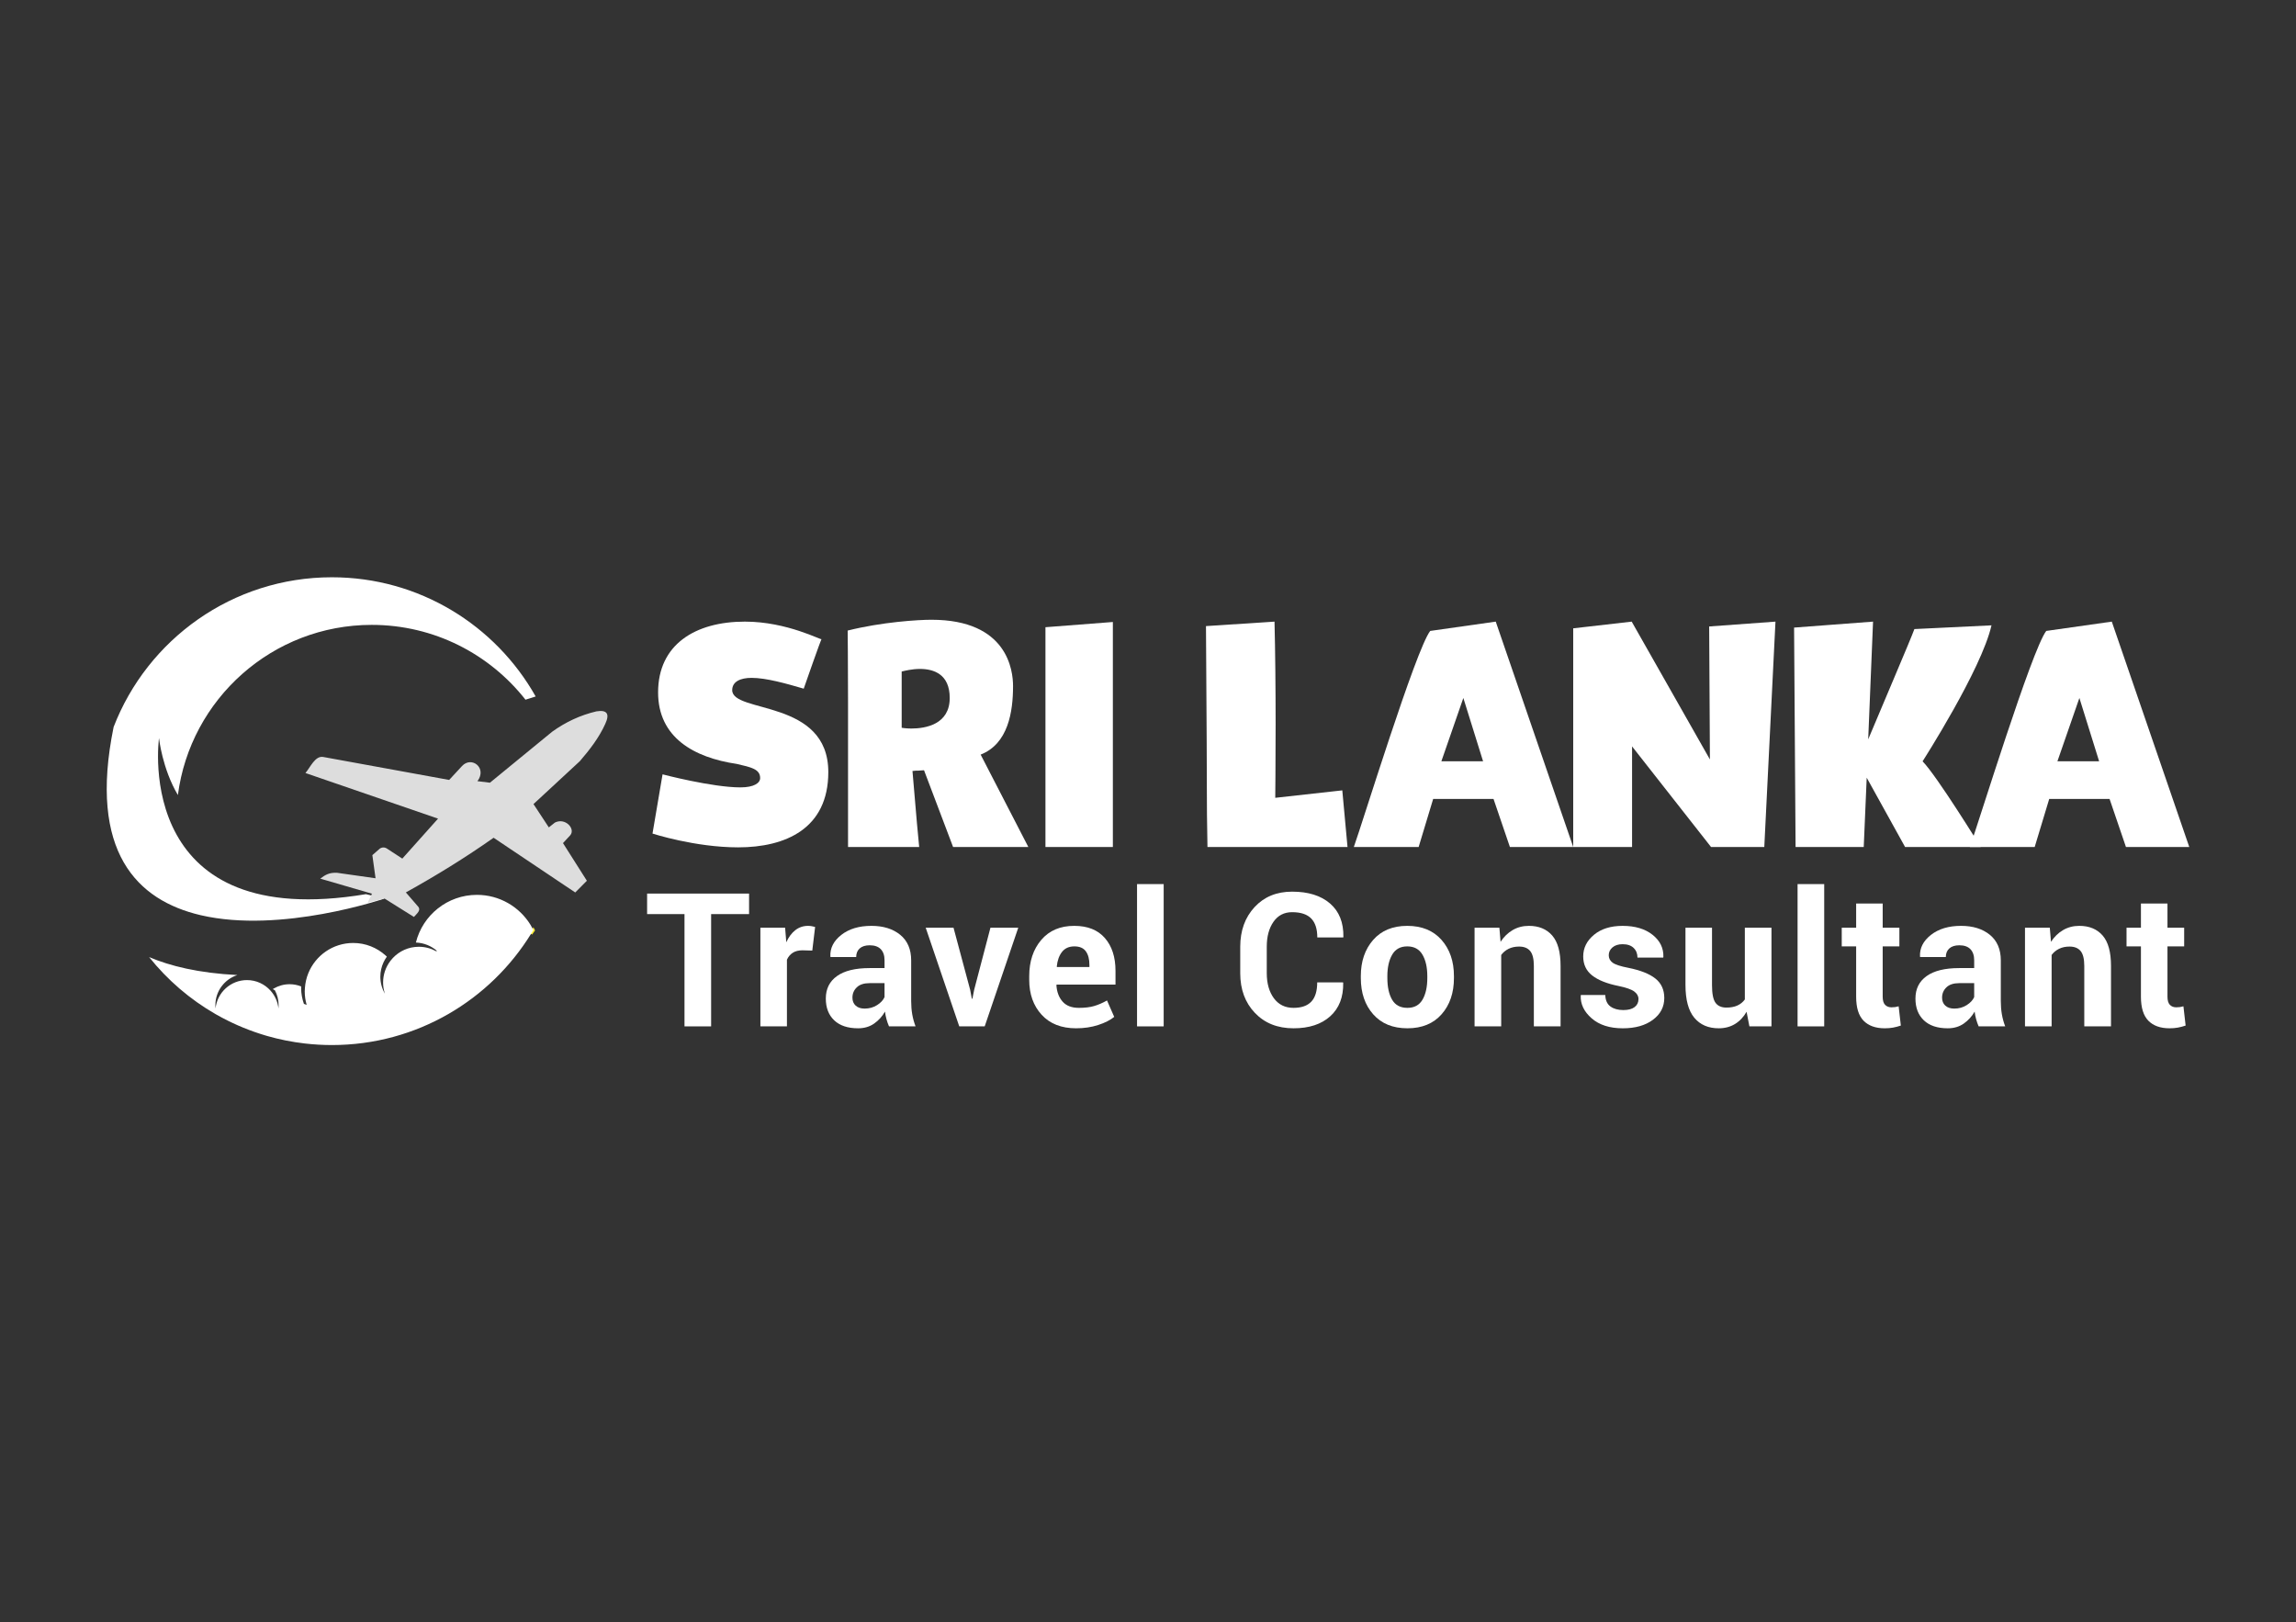 <?xml version="1.0" encoding="utf-8"?>
<!-- Generator: Adobe Illustrator 16.0.0, SVG Export Plug-In . SVG Version: 6.00 Build 0)  -->
<!DOCTYPE svg PUBLIC "-//W3C//DTD SVG 1.0//EN" "http://www.w3.org/TR/2001/REC-SVG-20010904/DTD/svg10.dtd">
<svg version="1.0" id="Layer_1" xmlns="http://www.w3.org/2000/svg" xmlns:xlink="http://www.w3.org/1999/xlink" x="0px" y="0px"
	 width="759.429px" height="536.571px" viewBox="0 0 759.429 536.571" enable-background="new 0 0 759.429 536.571"
	 xml:space="preserve">
<rect x="0" y="0" width="759.429" height="536.571" fill="#333333" stroke="none"/>
<g>
	<defs>
		<rect id="SVGID_1_" width="759.429" height="536.571"/>
	</defs>
	<clipPath id="SVGID_2_">
		<use xlink:href="#SVGID_1_"  overflow="visible"/>
	</clipPath>
	<path clip-path="url(#SVGID_2_)" fill="#FFFFFF" d="M219.15,256.107c0,0,16.386,4.312,25.749,4.312c4.559,0,6.529-1.479,6.529-3.08
		c0-2.957-2.957-3.573-7.761-4.682c-14.168-2.094-25.996-8.747-25.996-23.654c0-15.77,12.198-23.408,28.707-23.408
		c14.043,0,25.378,6.283,25.378,5.791c0-0.616-5.914,16.385-5.914,16.385c-5.913-1.725-12.442-3.573-17.248-3.573
		c-3.695,0-6.406,1.232-6.406,4.066c0,7.761,31.786,2.834,31.786,27.104c0,18.726-14.168,24.886-29.814,24.886
		c-14.291,0-28.336-4.558-28.336-4.558L219.15,256.107z"/>
	<path clip-path="url(#SVGID_2_)" fill="#FFFFFF" d="M340.129,280.131h-24.887l-9.61-25.379l-1.847,0.123
		c-0.493,0-1.233,0-1.972,0.123c1.356,16.263,1.849,21.437,2.218,25.133H280.5V232.33c0-12.566-0.123-23.778-0.123-23.778
		c11.335-2.833,23.285-3.573,27.719-3.573c25.256,0,26.982,16.879,26.982,21.93c0,8.501-1.602,19.096-10.719,22.669L340.129,280.131
		z M301.444,240.954c4.682,0,12.689-1.355,12.689-10.103c0-7.884-5.297-9.609-9.855-9.609c-2.588,0-5.052,0.616-6.037,0.862v18.603
		C298.241,240.707,299.596,240.954,301.444,240.954"/>
	<polygon clip-path="url(#SVGID_2_)" fill="#FFFFFF" points="368.093,205.719 368.093,280.131 345.794,280.131 345.794,207.444 	"/>
	<path clip-path="url(#SVGID_2_)" fill="#FFFFFF" d="M421.559,205.596c0.246,9.363,0.369,22.792,0.369,33.88
		c0,13.429-0.123,24.393-0.123,24.393l22.176-2.464l1.724,18.727h-46.321c-0.37-21.437,0-3.203-0.493-73.057L421.559,205.596z"/>
	<path clip-path="url(#SVGID_2_)" fill="#FFFFFF" d="M520.36,280.131h-20.943l-5.421-15.893h-19.958l-4.805,15.893h-21.437
		c2.957-8.254,20.451-65.172,25.256-71.456l21.682-3.08L520.36,280.131z M490.547,251.795l-6.529-20.944l-7.27,20.944H490.547z"/>
	<polygon clip-path="url(#SVGID_2_)" fill="#FFFFFF" points="520.36,207.813 539.702,205.596 565.574,251.18 565.328,207.198 
		587.257,205.596 583.562,280.131 565.944,280.131 539.826,246.868 539.826,280.131 520.36,280.131 	"/>
	<path clip-path="url(#SVGID_2_)" fill="#FFFFFF" d="M655.137,280.131h-25.01l-12.689-22.915l-0.986,22.915h-22.544l-0.493-72.564
		l26.118-1.972l-1.602,38.932c3.942-9.487,14.045-33.018,15.276-36.468l25.503-1.232c-3.327,14.661-22.792,44.968-22.792,44.968
		C640.723,256.723,655.137,280.131,655.137,280.131"/>
	<path clip-path="url(#SVGID_2_)" fill="#FFFFFF" d="M724.125,280.131h-20.943l-5.421-15.893h-19.958l-4.805,15.893h-21.437
		c2.956-8.254,20.451-65.172,25.256-71.456l21.682-3.08L724.125,280.131z M694.312,251.795l-6.529-20.944l-7.27,20.944H694.312z"/>
	<polygon clip-path="url(#SVGID_2_)" fill="#FFFFFF" points="247.763,302.329 235.213,302.329 235.213,339.463 226.406,339.463 
		226.406,302.329 214.037,302.329 214.037,295.542 247.763,295.542 	"/>
	<path clip-path="url(#SVGID_2_)" fill="#FFFFFF" d="M268.674,314.395l-3.228-0.09c-1.307,0-2.382,0.271-3.227,0.814
		c-0.845,0.543-1.488,1.308-1.931,2.292v22.052h-8.778v-32.64h8.175l0.392,4.826c0.764-1.709,1.754-3.041,2.971-3.997
		c1.217-0.955,2.62-1.433,4.209-1.433c0.441,0,0.849,0.035,1.222,0.105c0.371,0.07,0.749,0.156,1.131,0.257L268.674,314.395z"/>
	<path clip-path="url(#SVGID_2_)" fill="#FFFFFF" d="M294.051,339.463c-0.323-0.743-0.599-1.528-0.83-2.353
		c-0.232-0.824-0.397-1.669-0.497-2.534c-0.906,1.589-2.102,2.906-3.59,3.952c-1.49,1.045-3.258,1.568-5.31,1.568
		c-3.419,0-6.054-0.88-7.903-2.64c-1.851-1.76-2.776-4.158-2.776-7.194c0-3.198,1.232-5.677,3.696-7.437
		c2.463-1.76,6.058-2.641,10.784-2.641h4.947v-2.593c0-1.569-0.412-2.785-1.236-3.65c-0.825-0.864-2.052-1.298-3.681-1.298
		c-1.428,0-2.529,0.348-3.303,1.04c-0.774,0.695-1.162,1.646-1.162,2.852h-8.476l-0.061-0.181c-0.14-2.755,1.061-5.133,3.606-7.135
		c2.544-2,5.867-3.001,9.969-3.001c3.922,0,7.094,0.985,9.518,2.956c2.423,1.972,3.635,4.797,3.635,8.477v13.484
		c0,1.529,0.116,2.966,0.347,4.314c0.231,1.348,0.598,2.685,1.101,4.012H294.051z M285.996,333.582c1.528,0,2.896-0.382,4.103-1.146
		s2.031-1.649,2.473-2.655v-4.615h-4.947c-1.87,0-3.283,0.463-4.238,1.388c-0.955,0.925-1.433,2.062-1.433,3.409
		c0,1.106,0.356,1.986,1.07,2.64S284.729,333.582,285.996,333.582"/>
	<polygon clip-path="url(#SVGID_2_)" fill="#FFFFFF" points="320.875,327.306 321.448,330.323 321.629,330.323 322.232,327.306 
		327.603,306.824 336.803,306.824 325.701,339.463 317.285,339.463 306.184,306.824 315.385,306.824 	"/>
	<path clip-path="url(#SVGID_2_)" fill="#FFFFFF" d="M355.933,340.097c-4.867,0-8.668-1.493-11.402-4.479
		c-2.735-2.986-4.103-6.833-4.103-11.539v-1.207c0-4.887,1.328-8.889,3.982-12.006c2.655-3.117,6.304-4.665,10.95-4.646
		c4.385,0,7.748,1.343,10.091,4.027c2.343,2.685,3.514,6.3,3.514,10.845v4.555h-19.457l-0.09,0.182
		c0.14,2.232,0.819,4.042,2.036,5.43c1.217,1.388,3.021,2.081,5.415,2.081c1.97,0,3.644-0.2,5.022-0.604
		c1.378-0.401,2.801-1.015,4.269-1.84l2.384,5.431c-1.308,1.065-3.078,1.961-5.31,2.685S358.568,340.097,355.933,340.097
		 M355.36,313.007c-1.77,0-3.132,0.608-4.087,1.825c-0.956,1.217-1.534,2.831-1.734,4.842l0.059,0.151h10.74v-0.664
		c0-1.91-0.392-3.414-1.176-4.51C358.378,313.556,357.11,313.007,355.36,313.007"/>
	<rect x="376.09" y="292.404" clip-path="url(#SVGID_2_)" fill="#FFFFFF" width="8.81" height="47.06"/>
	<path clip-path="url(#SVGID_2_)" fill="#FFFFFF" d="M444.22,324.923l0.061,0.181c0.08,4.687-1.348,8.356-4.285,11.011
		c-2.936,2.655-6.987,3.982-12.156,3.982c-5.269,0-9.522-1.695-12.761-5.083c-3.237-3.389-4.856-7.768-4.856-13.138v-8.718
		c0-5.35,1.579-9.729,4.736-13.138c3.157-3.41,7.3-5.113,12.429-5.113c5.35,0,9.532,1.308,12.549,3.922
		c3.016,2.614,4.484,6.295,4.404,11.041l-0.06,0.181h-8.567c0-2.815-0.68-4.912-2.036-6.29c-1.358-1.377-3.454-2.067-6.29-2.067
		c-2.635,0-4.691,1.063-6.169,3.184C419.739,307,419,309.74,419,313.098v8.778c0,3.379,0.779,6.134,2.338,8.266
		s3.726,3.197,6.501,3.197c2.635,0,4.601-0.688,5.897-2.066c1.297-1.377,1.946-3.495,1.946-6.35H444.22z"/>
	<path clip-path="url(#SVGID_2_)" fill="#FFFFFF" d="M450.108,322.842c0-4.867,1.357-8.854,4.072-11.962
		c2.715-3.106,6.476-4.66,11.282-4.66c4.826,0,8.607,1.549,11.343,4.646c2.734,3.098,4.102,7.088,4.102,11.977v0.633
		c0,4.907-1.361,8.904-4.087,11.991c-2.726,3.088-6.492,4.631-11.297,4.631c-4.827,0-8.603-1.543-11.328-4.631
		c-2.725-3.087-4.087-7.084-4.087-11.991V322.842z M458.887,323.475c0,2.977,0.521,5.365,1.568,7.165
		c1.046,1.8,2.735,2.699,5.068,2.699c2.272,0,3.937-0.904,4.992-2.715c1.056-1.81,1.584-4.192,1.584-7.149v-0.633
		c0-2.896-0.533-5.26-1.599-7.09c-1.066-1.829-2.745-2.745-5.038-2.745c-2.272,0-3.937,0.92-4.992,2.761
		c-1.057,1.84-1.584,4.198-1.584,7.074V323.475z"/>
	<path clip-path="url(#SVGID_2_)" fill="#FFFFFF" d="M495.938,306.824l0.392,4.676c1.086-1.669,2.422-2.967,4.013-3.892
		c1.588-0.925,3.367-1.389,5.339-1.389c3.298,0,5.872,1.062,7.723,3.184c1.85,2.122,2.775,5.475,2.775,10.061v20h-8.839v-19.97
		c0-2.333-0.407-3.987-1.222-4.963c-0.814-0.975-2.036-1.463-3.665-1.463c-1.308,0-2.459,0.246-3.454,0.739
		c-0.996,0.493-1.815,1.172-2.459,2.036v23.62h-8.809v-32.64H495.938z"/>
	<path clip-path="url(#SVGID_2_)" fill="#FFFFFF" d="M541.947,330.414c0-0.965-0.468-1.795-1.403-2.488
		c-0.935-0.694-2.67-1.302-5.203-1.824c-3.821-0.766-6.723-1.922-8.704-3.471c-1.98-1.548-2.971-3.649-2.971-6.305
		c0-2.795,1.186-5.178,3.559-7.149c2.373-1.971,5.531-2.956,9.474-2.956c4.122,0,7.426,0.985,9.909,2.956
		c2.483,1.972,3.676,4.426,3.574,7.36l-0.06,0.182h-8.507c0-1.308-0.423-2.373-1.268-3.198c-0.844-0.824-2.062-1.236-3.649-1.236
		c-1.408,0-2.524,0.352-3.35,1.056c-0.824,0.704-1.236,1.568-1.236,2.596c0,1.005,0.428,1.824,1.282,2.458
		c0.854,0.633,2.59,1.201,5.203,1.704c4.002,0.804,6.984,1.985,8.945,3.545c1.961,1.558,2.941,3.705,2.941,6.439
		c0,2.937-1.258,5.34-3.771,7.21s-5.832,2.806-9.954,2.806c-4.345,0-7.778-1.102-10.303-3.304s-3.726-4.71-3.604-7.525l0.061-0.182
		h8.055c0.06,1.75,0.632,3.017,1.719,3.801c1.086,0.784,2.504,1.177,4.254,1.177c1.629,0,2.869-0.327,3.726-0.98
		C541.52,332.43,541.947,331.541,541.947,330.414"/>
	<path clip-path="url(#SVGID_2_)" fill="#FFFFFF" d="M577.7,334.637c-1.006,1.749-2.282,3.097-3.831,4.042s-3.35,1.418-5.399,1.418
		c-3.439,0-6.129-1.166-8.07-3.499c-1.94-2.333-2.91-5.953-2.91-10.86v-18.913h8.777v18.974c0,2.855,0.388,4.812,1.162,5.867
		c0.773,1.056,1.976,1.584,3.604,1.584c1.408,0,2.614-0.227,3.62-0.679c1.006-0.453,1.83-1.121,2.474-2.006v-23.74h8.809v32.639
		h-7.3L577.7,334.637z"/>
	<rect x="594.569" y="292.404" clip-path="url(#SVGID_2_)" fill="#FFFFFF" width="8.809" height="47.06"/>
	<path clip-path="url(#SVGID_2_)" fill="#FFFFFF" d="M622.721,298.83v7.994h5.521v6.184h-5.521v16.622
		c0,1.267,0.267,2.172,0.8,2.715c0.532,0.543,1.231,0.814,2.096,0.814c0.462,0,0.865-0.024,1.208-0.075
		c0.34-0.05,0.733-0.136,1.176-0.257l0.725,6.365c-0.886,0.302-1.745,0.528-2.58,0.679c-0.834,0.151-1.744,0.227-2.73,0.227
		c-3.036,0-5.375-0.834-7.013-2.504c-1.64-1.669-2.459-4.313-2.459-7.934v-16.652h-4.766v-6.184h4.766v-7.994H622.721z"/>
	<path clip-path="url(#SVGID_2_)" fill="#FFFFFF" d="M654.462,339.463c-0.323-0.743-0.599-1.528-0.83-2.353
		s-0.396-1.669-0.497-2.534c-0.905,1.589-2.102,2.906-3.59,3.952c-1.49,1.045-3.258,1.568-5.31,1.568
		c-3.419,0-6.055-0.88-7.903-2.64c-1.851-1.76-2.776-4.158-2.776-7.194c0-3.198,1.232-5.677,3.696-7.437
		c2.463-1.76,6.059-2.641,10.784-2.641h4.947v-2.593c0-1.569-0.412-2.785-1.236-3.65c-0.825-0.864-2.052-1.298-3.681-1.298
		c-1.429,0-2.529,0.348-3.304,1.04c-0.773,0.695-1.161,1.646-1.161,2.852h-8.477l-0.061-0.181c-0.141-2.755,1.061-5.133,3.605-7.135
		c2.544-2,5.867-3.001,9.969-3.001c3.923,0,7.095,0.985,9.519,2.956c2.423,1.972,3.635,4.797,3.635,8.477v13.484
		c0,1.529,0.116,2.966,0.347,4.314c0.231,1.348,0.599,2.685,1.102,4.012H654.462z M646.407,333.582c1.528,0,2.896-0.382,4.103-1.146
		s2.031-1.649,2.474-2.655v-4.615h-4.947c-1.87,0-3.283,0.463-4.238,1.388s-1.433,2.062-1.433,3.409c0,1.106,0.355,1.986,1.07,2.64
		C644.149,333.254,645.14,333.582,646.407,333.582"/>
	<path clip-path="url(#SVGID_2_)" fill="#FFFFFF" d="M677.998,306.824l0.392,4.676c1.086-1.669,2.422-2.967,4.013-3.892
		c1.588-0.925,3.367-1.389,5.339-1.389c3.298,0,5.872,1.062,7.723,3.184c1.85,2.122,2.775,5.475,2.775,10.061v20H689.4v-19.97
		c0-2.333-0.407-3.987-1.222-4.963c-0.814-0.975-2.036-1.463-3.665-1.463c-1.308,0-2.459,0.246-3.454,0.739
		c-0.996,0.493-1.815,1.172-2.459,2.036v23.62h-8.809v-32.64H677.998z"/>
	<path clip-path="url(#SVGID_2_)" fill="#FFFFFF" d="M716.918,298.83v7.994h5.521v6.184h-5.521v16.622
		c0,1.267,0.267,2.172,0.8,2.715c0.532,0.543,1.231,0.814,2.096,0.814c0.462,0,0.865-0.024,1.208-0.075
		c0.34-0.05,0.733-0.136,1.176-0.257l0.725,6.365c-0.886,0.302-1.745,0.528-2.58,0.679c-0.834,0.151-1.744,0.227-2.73,0.227
		c-3.036,0-5.375-0.834-7.013-2.504c-1.64-1.669-2.459-4.313-2.459-7.934v-16.652h-4.766v-6.184h4.766v-7.994H716.918z"/>
	<path clip-path="url(#SVGID_2_)" fill="#FFFFFF" d="M109.773,190.928c-32.906,0-61.008,20.548-72.188,49.51
		c-8.468,41.405,7.849,57.365,28.789,62.251c26.662,6.221,60.81-5.503,60.81-5.503l-6.157-1.448
		c-37.532,6.274-54.762-5.622-62.552-19.565c-8.301-14.859-5.882-32.043-5.882-32.043s1.069,10.102,6.246,18.821
		c4.122-31.749,31.248-56.278,64.121-56.278c20.644,0,39.011,9.683,50.849,24.744l3.37-1.067
		C163.914,206.824,138.708,190.928,109.773,190.928"/>
	<path clip-path="url(#SVGID_2_)" fill="none" stroke="#FFF035" stroke-width="0.871" stroke-miterlimit="10" d="M175.65,308.848
		c0.274-0.384,0.554-0.763,0.82-1.152c-0.019-0.037-0.039-0.074-0.058-0.111C176.162,308.008,175.908,308.429,175.65,308.848z"/>
	<path clip-path="url(#SVGID_2_)" fill="#FFFFFF" d="M175.466,305.871c-3.662-5.942-10.228-9.905-17.721-9.905
		c-9.752,0-17.933,6.712-20.185,15.767c2.676,0.105,5.109,1.134,6.993,2.784c-0.106,0.025-0.216,0.054-0.322,0.079
		c-1.69-0.933-3.631-1.464-5.697-1.464c-0.433,0-0.86,0.025-1.281,0.071c-3.275,0.354-6.141,2.048-8.057,4.519
		c-0.052,0.065-0.101,0.135-0.151,0.202c-0.007,0.002-0.014,0.003-0.02,0.004c0.003,0.004,0.005,0.009,0.007,0.013
		c-1.451,1.963-2.32,4.384-2.32,7.013c0,1.289,0.213,2.526,0.594,3.688c-0.952-1.657-1.504-3.572-1.504-5.62
		c0-1.669,0.371-3.249,1.021-4.676c0.306-0.672,0.676-1.31,1.102-1.903c0.011-0.015,0.023-0.03,0.034-0.045
		c-0.139-0.134-0.285-0.26-0.429-0.39c-2.84-2.557-6.586-4.126-10.708-4.126c-6.721,0-12.467,4.141-14.848,10.007
		c-0.626,1.541-1.01,3.203-1.126,4.939c-0.024,0.359-0.055,0.717-0.055,1.082c0,1.543,0.231,3.031,0.638,4.443
		c-0.303-0.107-0.608-0.207-0.909-0.319c-0.587-1.666-0.922-3.451-0.922-5.317c0-0.155,0.019-0.306,0.023-0.459
		c-1.188-0.47-2.477-0.735-3.831-0.735c-1.907,0-3.689,0.519-5.228,1.41c-0.114,0.065-0.226,0.135-0.337,0.205
		c0.23,0.136,0.464,0.268,0.696,0.399c0.784,1.468,1.231,3.142,1.231,4.92c0,0.364-0.019,0.726-0.056,1.08
		c-0.231-2.253-1.185-4.285-2.615-5.884c-1.915-2.14-4.69-3.495-7.787-3.495c-5.412,0-9.862,4.11-10.403,9.379
		c-0.036-0.354-0.056-0.716-0.056-1.08c0-4.67,3.062-8.621,7.287-9.966c-12.936-0.647-22.369-3.035-29.2-5.938
		c6.055,7.574,13.499,13.986,21.953,18.847c0.153,0.088,0.31,0.172,0.464,0.259c4.517,2.557,9.316,4.669,14.34,6.284
		c0.485,0.156,0.973,0.307,1.463,0.454c0.282,0.084,0.563,0.17,0.847,0.252c4.03,1.156,8.195,1.99,12.465,2.481
		c2.927,0.336,5.901,0.514,8.918,0.514c14.057,0,27.238-3.75,38.598-10.304c11.144-6.429,20.532-15.558,27.278-26.489
		c0.258-0.419,0.512-0.841,0.762-1.265C176.123,306.997,175.808,306.425,175.466,305.871"/>
	<path clip-path="url(#SVGID_2_)" fill-rule="evenodd" clip-rule="evenodd" fill="#DDDDDD" d="M101.028,255.666
		c1.625-1.883,3.219-5.83,5.928-5.299l41.611,7.59l4.259-4.606c3.143-3.396,8.387,0.647,5.094,5.014l4.132,0.508l20.582-16.862
		c4.383-3.156,9.232-5.462,14.637-6.733c3.51-0.576,4.484,0.81,2.924,4.15c-2.07,4.579-5.127,8.511-8.389,12.31l-15.347,14.206
		l5.071,7.707l2.013-1.592c3.422-1.718,6.833,1.996,5.12,4.149l-2.445,2.644l7.899,12.45l-3.852,3.874l-26.999-18.097
		c-9.29,6.536-18.989,12.531-29.025,18.082l3.885,4.485c1.399,1.396-0.292,2.517-1.211,3.628l-9.731-6.089l-5.577,1.364l1.416-2.971
		l-17.095-4.979c1.803-1.382,3.072-2.011,5.476-1.94l12.815,1.82l-1.058-7.65l2.505-2.184c0.86-0.522,1.721-0.462,2.581,0.185
		l4.827,3.148l11.815-13.221L101.028,255.666z"/>
</g>
</svg>
